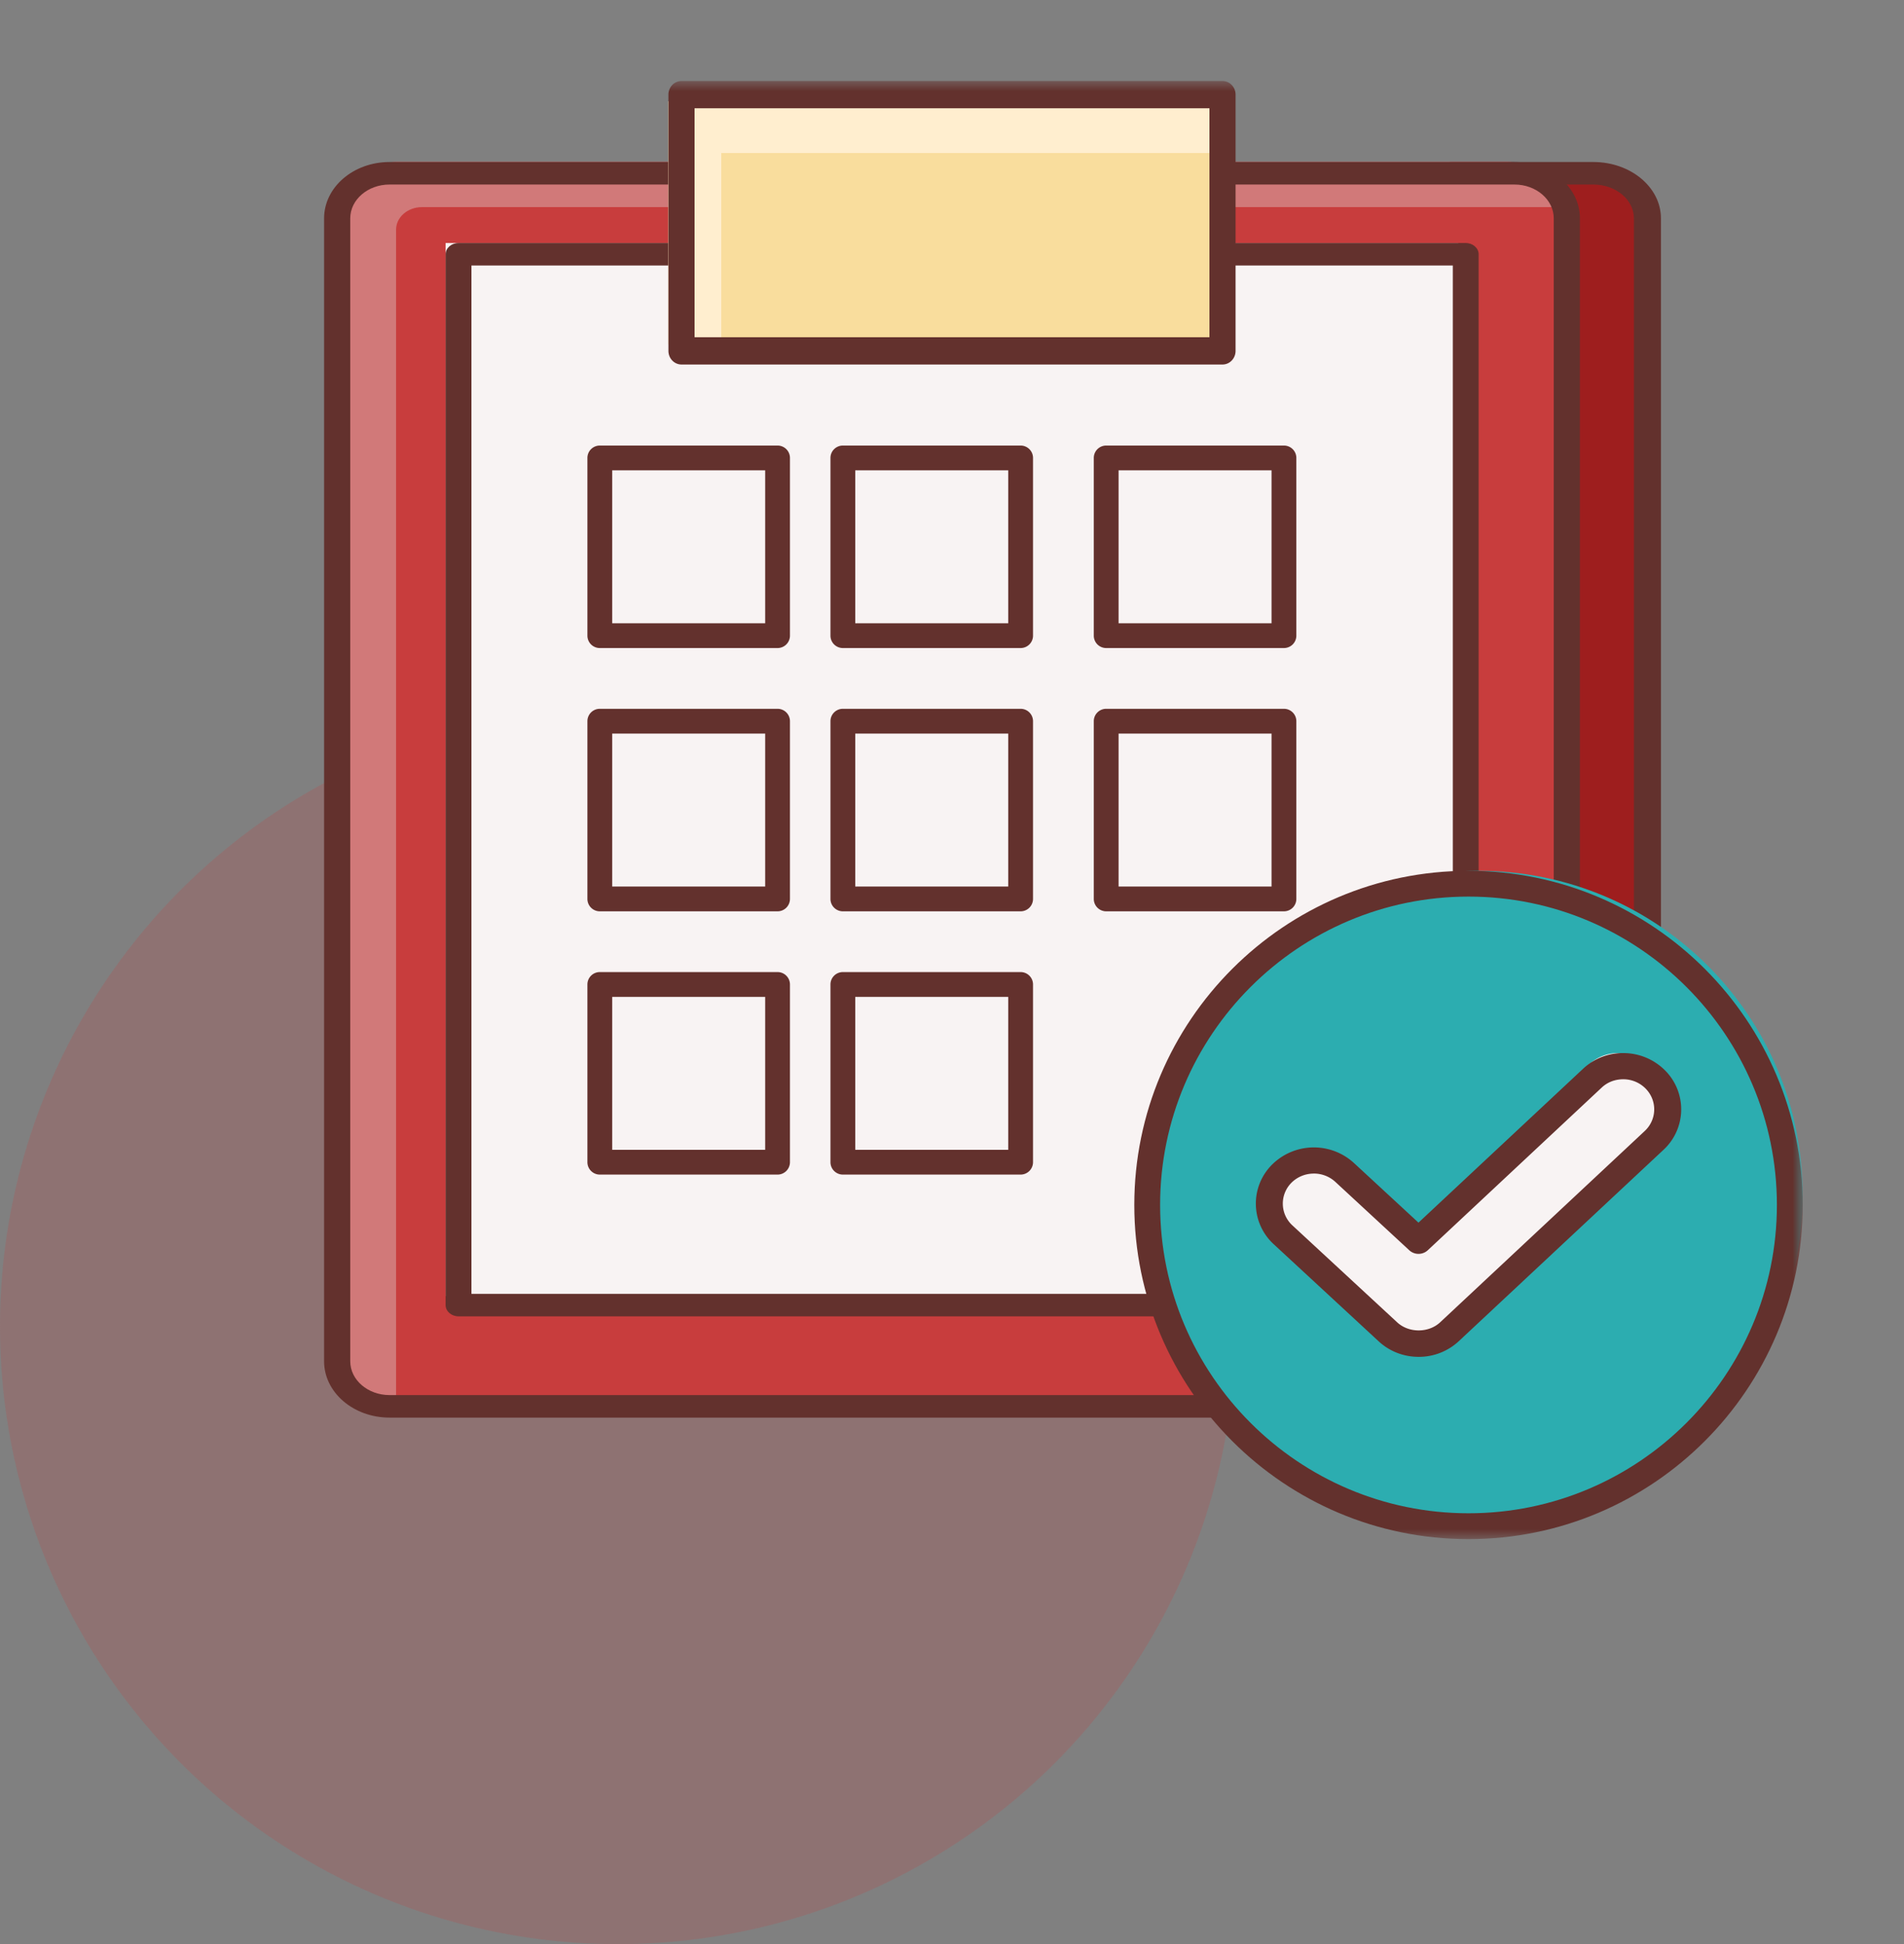 <svg width="94" height="96" xmlns="http://www.w3.org/2000/svg" xmlns:xlink="http://www.w3.org/1999/xlink">
    <rect width="100%" height="100%" fill="#808080" stroke="none"/>
    <defs>
        <path id="a" d="M0 72h73V0H0z"/>
    </defs>
    <g fill="none" fill-rule="evenodd">
        <circle fill="#C83D3D" opacity=".201" cx="30.5" cy="65.5" r="30.5"/>
        <g transform="translate(16 4)">
            <path d="M62.515 66H56V5h6.515C63.888 5 65 5.997 65 7.228v56.544C65 65.002 63.888 66 62.515 66" fill="#9E1E1E"/>
            <path d="M56.334 64.888h6.33c1.104 0 2.002-.748 2.002-1.668V6.78c0-.92-.898-1.668-2.002-1.668h-6.33v59.776zM62.664 66h-6.997c-.368 0-.667-.249-.667-.556V4.556c0-.307.299-.556.667-.556h6.997C64.504 4 66 5.246 66 6.78v56.44c0 1.534-1.496 2.78-3.336 2.78z" fill="#63312D"/>
            <path d="M58.445 65H3.554C2.143 65 1 64.003 1 62.772V6.228C1 4.997 2.143 4 3.554 4h54.892C59.857 4 61 4.997 61 6.228v56.544C60.999 64.002 59.856 65 58.445 65" fill="#C83D3D"/>
            <path d="M4.83 6.228H61C61 4.997 59.857 4 58.446 4H3.554C2.143 4 1 4.997 1 6.228v56.544C1 64.003 2.143 65 3.554 65V7.341c0-.614.57-1.113 1.277-1.113" fill="#D17979"/>
            <path d="M3.23 5.112c-1.069 0-1.938.748-1.938 1.668v56.44c0 .92.87 1.668 1.938 1.668h55.54c1.069 0 1.938-.748 1.938-1.668V6.78c0-.92-.87-1.668-1.938-1.668H3.23zM58.77 66H3.23C1.448 66 0 64.754 0 63.22V6.78C0 5.246 1.448 4 3.23 4h55.54C60.552 4 62 5.246 62 6.78v56.44c0 1.534-1.448 2.78-3.23 2.78z" fill="#63312D"/>
            <mask id="b" fill="#fff">
                <use xlink:href="#a"/>
            </mask>
            <path fill="#F8F3F3" mask="url(#b)" d="M6 60h50V8H6z"/>
            <path d="M7.275 59.89h48.45V9.11H7.275v50.78zM56.362 61H6.638C6.286 61 6 60.751 6 60.445V8.555C6 8.249 6.286 8 6.638 8h49.724c.352 0 .638.249.638.555v51.89c0 .306-.284.555-.638.555z" fill="#63312D" mask="url(#b)"/>
            <path fill="#F9DD9D" mask="url(#b)" d="M17 13h27V1H17z"/>
            <path fill="#FFEECF" mask="url(#b)" d="M19.608 3.555H44V1H17v12h2.608z"/>
            <path d="M18.29 12.653h25.42V1.347H18.29v11.306zM44.355 14h-26.71c-.356 0-.645-.302-.645-.674V.674c0-.372.289-.674.645-.674h26.71c.356 0 .645.302.645.674v12.652c0 .372-.288.674-.645.674zM14.224 26.776h7.552v-7.552h-7.552v7.552M22.388 28h-8.776a.612.612 0 0 1-.612-.612v-8.776c0-.338.274-.612.612-.612h8.776c.338 0 .612.274.612.612v8.776a.612.612 0 0 1-.612.612M14.224 39.776h7.552v-7.552h-7.552v7.552M22.388 41h-8.776a.612.612 0 0 1-.612-.612v-8.776c0-.338.274-.612.612-.612h8.776c.338 0 .612.274.612.612v8.776a.612.612 0 0 1-.612.612M14.224 52.775h7.552v-7.55h-7.552v7.55M22.388 54h-8.776a.613.613 0 0 1-.612-.612v-8.776c0-.338.274-.612.612-.612h8.776c.338 0 .612.274.612.612v8.776a.613.613 0 0 1-.612.612M26.224 26.776h7.552v-7.552h-7.552v7.552M34.388 28h-8.776a.612.612 0 0 1-.612-.612v-8.776c0-.338.274-.612.612-.612h8.776c.338 0 .612.274.612.612v8.776a.612.612 0 0 1-.612.612M26.224 39.776h7.552v-7.552h-7.552v7.552M34.388 41h-8.776a.612.612 0 0 1-.612-.612v-8.776c0-.338.274-.612.612-.612h8.776c.338 0 .612.274.612.612v8.776a.612.612 0 0 1-.612.612M26.224 52.775h7.552v-7.55h-7.552v7.55M34.388 54h-8.776a.613.613 0 0 1-.612-.612v-8.776c0-.338.274-.612.612-.612h8.776c.338 0 .612.274.612.612v8.776a.613.613 0 0 1-.612.612M39.224 26.776h7.552v-7.552h-7.552v7.552zM47.388 28h-8.776a.612.612 0 0 1-.612-.612v-8.776c0-.338.274-.612.612-.612h8.776c.338 0 .612.274.612.612v8.776a.612.612 0 0 1-.612.612zM39.224 39.776h7.552v-7.552h-7.552v7.552zM47.388 41h-8.776a.612.612 0 0 1-.612-.612v-8.776c0-.338.274-.612.612-.612h8.776c.338 0 .612.274.612.612v8.776a.612.612 0 0 1-.612.612z" fill="#63312D" mask="url(#b)"/>
            <path d="M57 39c8.837 0 16 7.163 16 16s-7.163 16-16 16-16-7.163-16-16 7.163-16 16-16" fill="#2CADB0" mask="url(#b)"/>
            <path d="M56.5 40.273c-8.395 0-15.225 6.83-15.225 15.226s6.83 15.225 15.226 15.225c8.395 0 15.224-6.829 15.224-15.225 0-8.395-6.829-15.226-15.224-15.226M56.5 72C47.4 72 40 64.597 40 55.5 40 46.402 47.403 39 56.5 39 65.6 39 73 46.403 73 55.5 73 64.598 65.597 72 56.5 72" fill="#63312D" mask="url(#b)"/>
            <path d="M54.123 62c-.527 0-1.055-.2-1.467-.603l-5-4.892a2.216 2.216 0 0 1-.069-3.078c.81-.869 2.154-.9 3.003-.07l3.524 3.449 8.287-8.196a2.088 2.088 0 0 1 3.004.056c.814.865.79 2.243-.054 3.078l-9.756 9.647c-.409.406-.94.609-1.472.609" fill="#F8F3F3" mask="url(#b)"/>
            <path d="M48.864 53.95c-.405 0-.807.153-1.11.457a1.459 1.459 0 0 0 .05 2.1l5.176 4.79c.575.532 1.552.53 2.122-.005L65.2 51.848c.608-.568.626-1.51.039-2.1a1.55 1.55 0 0 0-1.078-.455c-.43-.002-.796.14-1.09.415l-8.578 8.025a.675.675 0 0 1-.92.002l-3.65-3.377a1.56 1.56 0 0 0-1.059-.409M54.038 63c-.74 0-1.442-.272-1.977-.77l-5.176-4.79a2.718 2.718 0 0 1-.092-3.924 2.93 2.93 0 0 1 4.048-.091l3.189 2.948 8.119-7.592a2.859 2.859 0 0 1 2.04-.78 2.9 2.9 0 0 1 2.009.849 2.72 2.72 0 0 1-.072 3.927L56.027 62.22a2.89 2.89 0 0 1-1.99.78" fill="#63312D" mask="url(#b)"/>
        </g>
    </g>
</svg>
